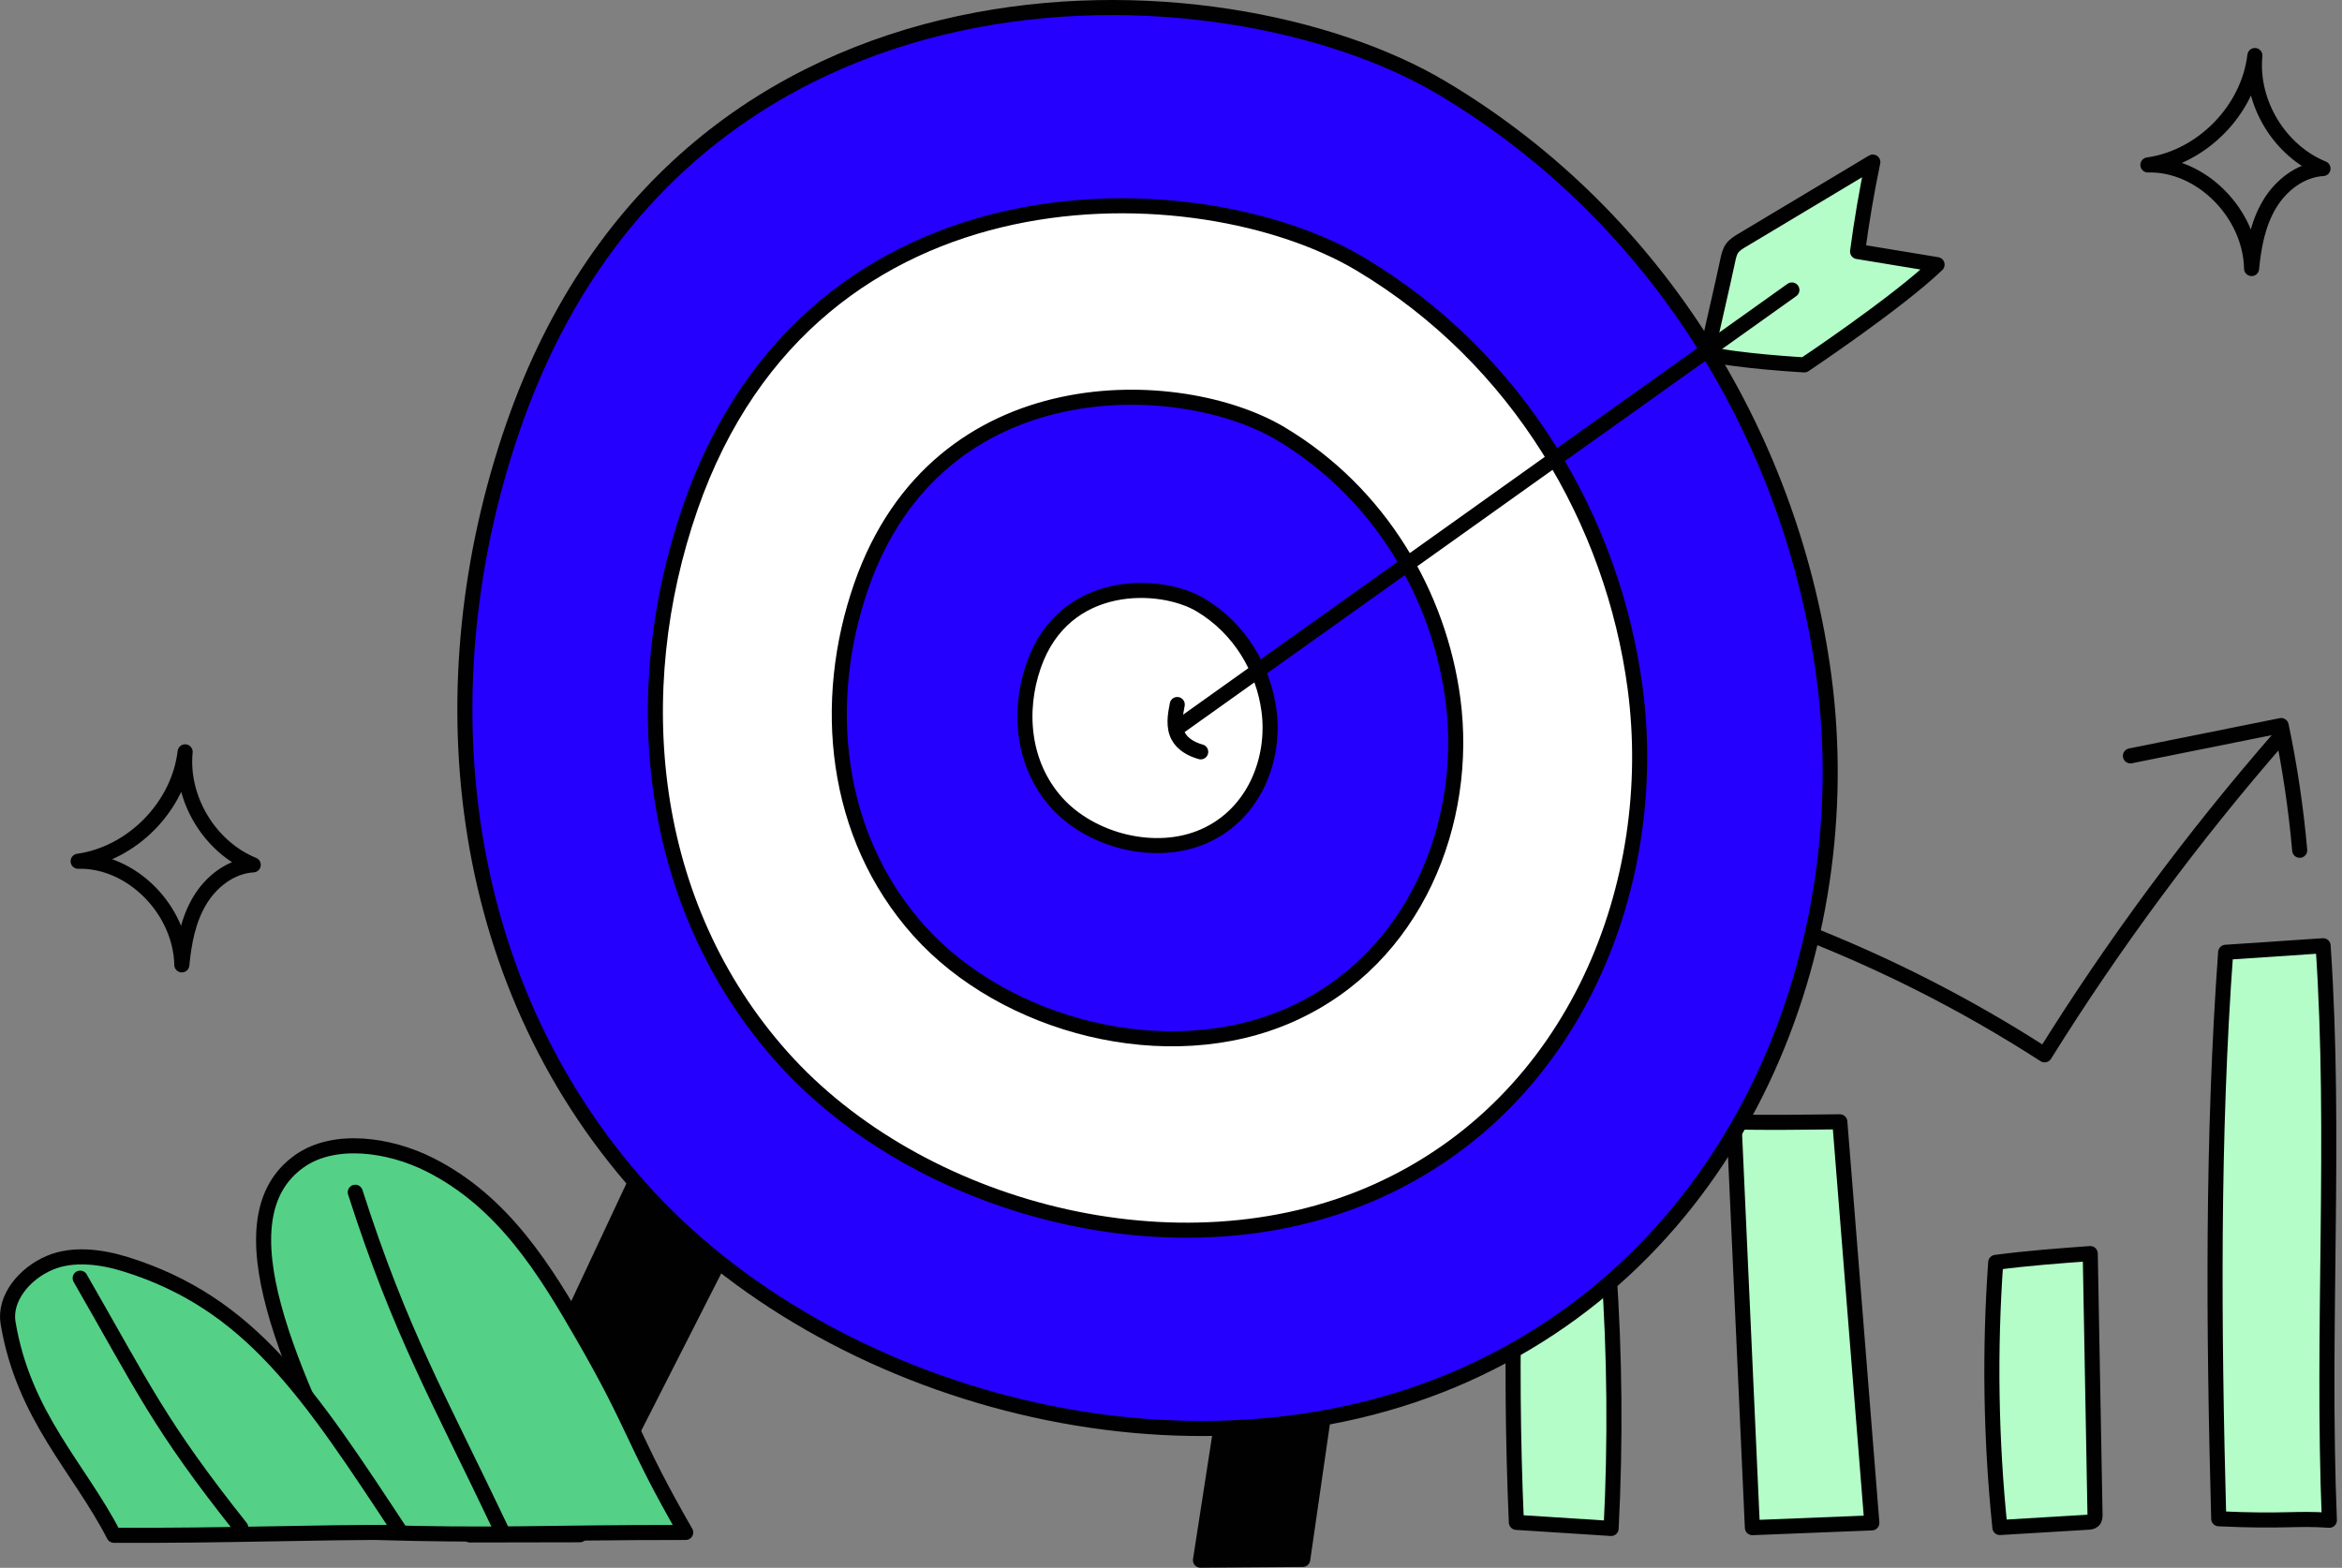 <?xml version="1.0" encoding="utf-8"?>
<svg xmlns="http://www.w3.org/2000/svg" fill="none" height="156" style="width: 100%; height: 100%;" viewBox="0 0 233 156" width="233">
<rect x="0" y="0" width="233" height="156" fill="#808080" stroke="none"/>
<g clip-path="url(#clip0_35_3310)">
<path d="M213.688 16.41C219.093 15.647 223.691 10.946 224.333 5.525C223.875 10.193 226.768 14.994 231.109 16.77C228.886 16.896 226.919 18.428 225.779 20.34C224.64 22.253 224.215 24.505 224.006 26.721C223.887 21.227 218.979 16.273 213.688 16.41Z" stroke="#010101" stroke-linecap="round" stroke-linejoin="round" stroke-width="1.5"/>
<path d="M7.773 85.694C13.178 84.931 17.776 80.23 18.418 74.809C17.96 79.477 20.853 84.278 25.194 86.054C22.971 86.18 21.004 87.712 19.864 89.624C18.725 91.537 18.3 93.789 18.091 96.005C17.972 90.511 13.064 85.557 7.773 85.694Z" stroke="#010101" stroke-linecap="round" stroke-linejoin="round" stroke-width="1.5"/>
<path d="M71.194 100.591L46.753 152.729L57.69 152.709L81.248 106.386L71.194 100.591Z" fill="#010101" stroke="#010101" stroke-linecap="round" stroke-linejoin="round" stroke-width="1.5"/>
<path d="M123.027 132.037L119.432 155.24L129.606 155.162L132.976 131.845L123.027 132.037Z" fill="#010101" stroke="#010101" stroke-linecap="round" stroke-linejoin="round" stroke-width="1.5"/>
<path d="M68.22 152.478C62.886 143.228 63.33 142.163 57.996 132.914C54.262 126.439 50.121 119.581 42.719 115.87C38.726 113.868 33.255 113.09 29.8 115.53C21.739 121.222 28.725 136.274 36.848 152.459C49.191 152.852 53.595 152.478 68.22 152.478Z" fill="#55D087" stroke="#010101" stroke-linecap="round" stroke-linejoin="round" stroke-width="1.5"/>
<path d="M35.345 118.631C39.87 132.702 43.551 138.893 50.003 152.478" stroke="#010101" stroke-linecap="round" stroke-linejoin="round" stroke-width="1.5"/>
<path d="M39.879 152.478C30.735 138.61 24.951 129.669 12.488 125.791C10.045 125.031 7.236 124.684 4.961 125.644C2.387 126.729 0.398 129.211 0.803 131.634C2.358 140.927 7.885 146.053 11.332 152.761C22.453 152.819 31.468 152.435 39.879 152.478Z" fill="#55D087" stroke="#010101" stroke-linecap="round" stroke-linejoin="round" stroke-width="1.5"/>
<path d="M7.976 127.177C14.321 138.201 15.839 141.774 23.954 151.994" stroke="#010101" stroke-linecap="round" stroke-linejoin="round" stroke-width="1.5"/>
<path d="M145.573 119.137C156.555 109.948 167.536 100.76 179.108 92.563C187.461 95.815 195.47 99.839 203.414 104.957C210.331 93.861 218.175 83.271 226.853 73.316" stroke="#010101" stroke-linecap="round" stroke-linejoin="round" stroke-width="1.5"/>
<path d="M211.951 75.208C216.95 74.203 221.949 73.198 226.949 72.193C227.808 76.293 228.424 80.438 228.792 84.602" stroke="#010101" stroke-linecap="round" stroke-linejoin="round" stroke-width="1.5"/>
<path d="M150.672 126.52C150.438 134.838 150.501 143.162 150.86 151.476C154.002 151.678 157.144 151.88 160.286 152.082C160.728 143.481 160.652 134.857 160.057 126.265C157.097 126.717 154.046 126.64 150.672 126.52Z" fill="#B4FDC8" stroke="#010101" stroke-linecap="round" stroke-linejoin="round" stroke-width="1.5"/>
<path d="M172.512 111.637C173.122 125.092 173.732 138.547 174.342 152.002C178.303 151.844 182.264 151.685 186.225 151.527C185.163 138.224 184.101 124.921 183.04 111.618C179.314 111.664 175.589 111.71 172.512 111.637Z" fill="#B4FDC8" stroke="#010101" stroke-linecap="round" stroke-linejoin="round" stroke-width="1.5"/>
<path d="M198.55 125.607C197.927 134.392 198.065 143.224 198.964 151.988C201.877 151.813 204.79 151.638 207.704 151.463C207.9 151.451 208.114 151.433 208.256 151.306C208.425 151.156 208.432 150.91 208.428 150.692C208.27 142.039 208.112 133.385 207.954 124.732C204.889 124.955 201.824 125.178 198.55 125.607Z" fill="#B4FDC8" stroke="#010101" stroke-linecap="round" stroke-linejoin="round" stroke-width="1.5"/>
<path d="M220.736 151.118C220.222 132.094 220.091 113.061 221.427 94.753C224.658 94.536 227.89 94.319 231.121 94.101C232.419 113.254 230.963 132.089 231.744 151.266C228.297 151.031 227.323 151.424 220.736 151.118Z" fill="#B4FDC8" stroke="#010101" stroke-linecap="round" stroke-linejoin="round" stroke-width="1.5"/>
<path d="M51.074 42.401C42.248 67.834 45.004 97.272 63.758 118.266C82.512 139.26 118.435 148.956 145.674 136.828C173.376 124.494 185.022 94.14 181.456 67.306C178.408 44.376 165.429 21.852 143.505 8.775C121.581 -4.302 68.056 -6.533 51.074 42.401Z" fill="#2600FF" stroke="#010101" stroke-linecap="round" stroke-linejoin="round" stroke-width="1.5"/>
<path d="M68.679 50.503C62.316 68.839 64.303 90.062 77.823 105.198C91.343 120.334 117.242 127.324 136.879 118.58C156.85 109.688 165.247 87.805 162.675 68.458C160.478 51.927 151.121 35.688 135.315 26.26C119.509 16.832 80.921 15.224 68.678 50.502L68.679 50.503Z" fill="white" stroke="#010101" stroke-linecap="round" stroke-linejoin="round" stroke-width="1.5"/>
<path d="M85.678 58.331C81.693 69.814 82.937 83.105 91.405 92.584C99.872 102.063 116.092 106.441 128.39 100.965C140.897 95.396 146.156 81.692 144.545 69.576C143.169 59.223 137.309 49.053 127.41 43.149C117.511 37.245 93.345 36.238 85.678 58.331Z" fill="#2600FF" stroke="#010101" stroke-linecap="round" stroke-linejoin="round" stroke-width="1.5"/>
<path d="M102.833 66.227C101.248 70.795 101.743 76.081 105.111 79.852C108.479 83.622 114.931 85.364 119.822 83.186C124.797 80.971 126.889 75.52 126.248 70.7C125.701 66.582 123.37 62.537 119.432 60.188C115.495 57.839 105.883 57.439 102.833 66.227Z" fill="white" stroke="#010101" stroke-linecap="round" stroke-linejoin="round" stroke-width="1.5"/>
<path d="M169.826 35.176C170.375 32.575 171.342 28.512 171.891 25.912C171.98 25.489 172.076 25.052 172.328 24.701C172.575 24.359 172.947 24.133 173.309 23.916C177.647 21.319 181.985 18.721 186.322 16.124C185.71 19.072 185.204 22.042 184.807 25.027C187.443 25.461 190.078 25.895 192.714 26.33C188.72 30.155 179.505 36.308 179.505 36.308C179.505 36.308 172.594 35.911 169.826 35.176Z" fill="#B4FDC8" stroke="#010101" stroke-linecap="round" stroke-linejoin="round" stroke-width="1.5"/>
<path d="M117.476 72.193C137.741 57.746 158.006 43.299 178.271 28.852" stroke="#010101" stroke-linecap="round" stroke-linejoin="round" stroke-width="1.5"/>
<path d="M117.122 70.101C116.912 71.159 116.716 72.32 117.232 73.267C117.675 74.081 118.564 74.558 119.456 74.809" stroke="#010101" stroke-linecap="round" stroke-linejoin="round" stroke-width="1.5"/>
</g>
<defs>
<clipPath id="clip0_35_3310">
<rect fill="white" height="155.99" width="232.494"/>
</clipPath>
</defs>
</svg>